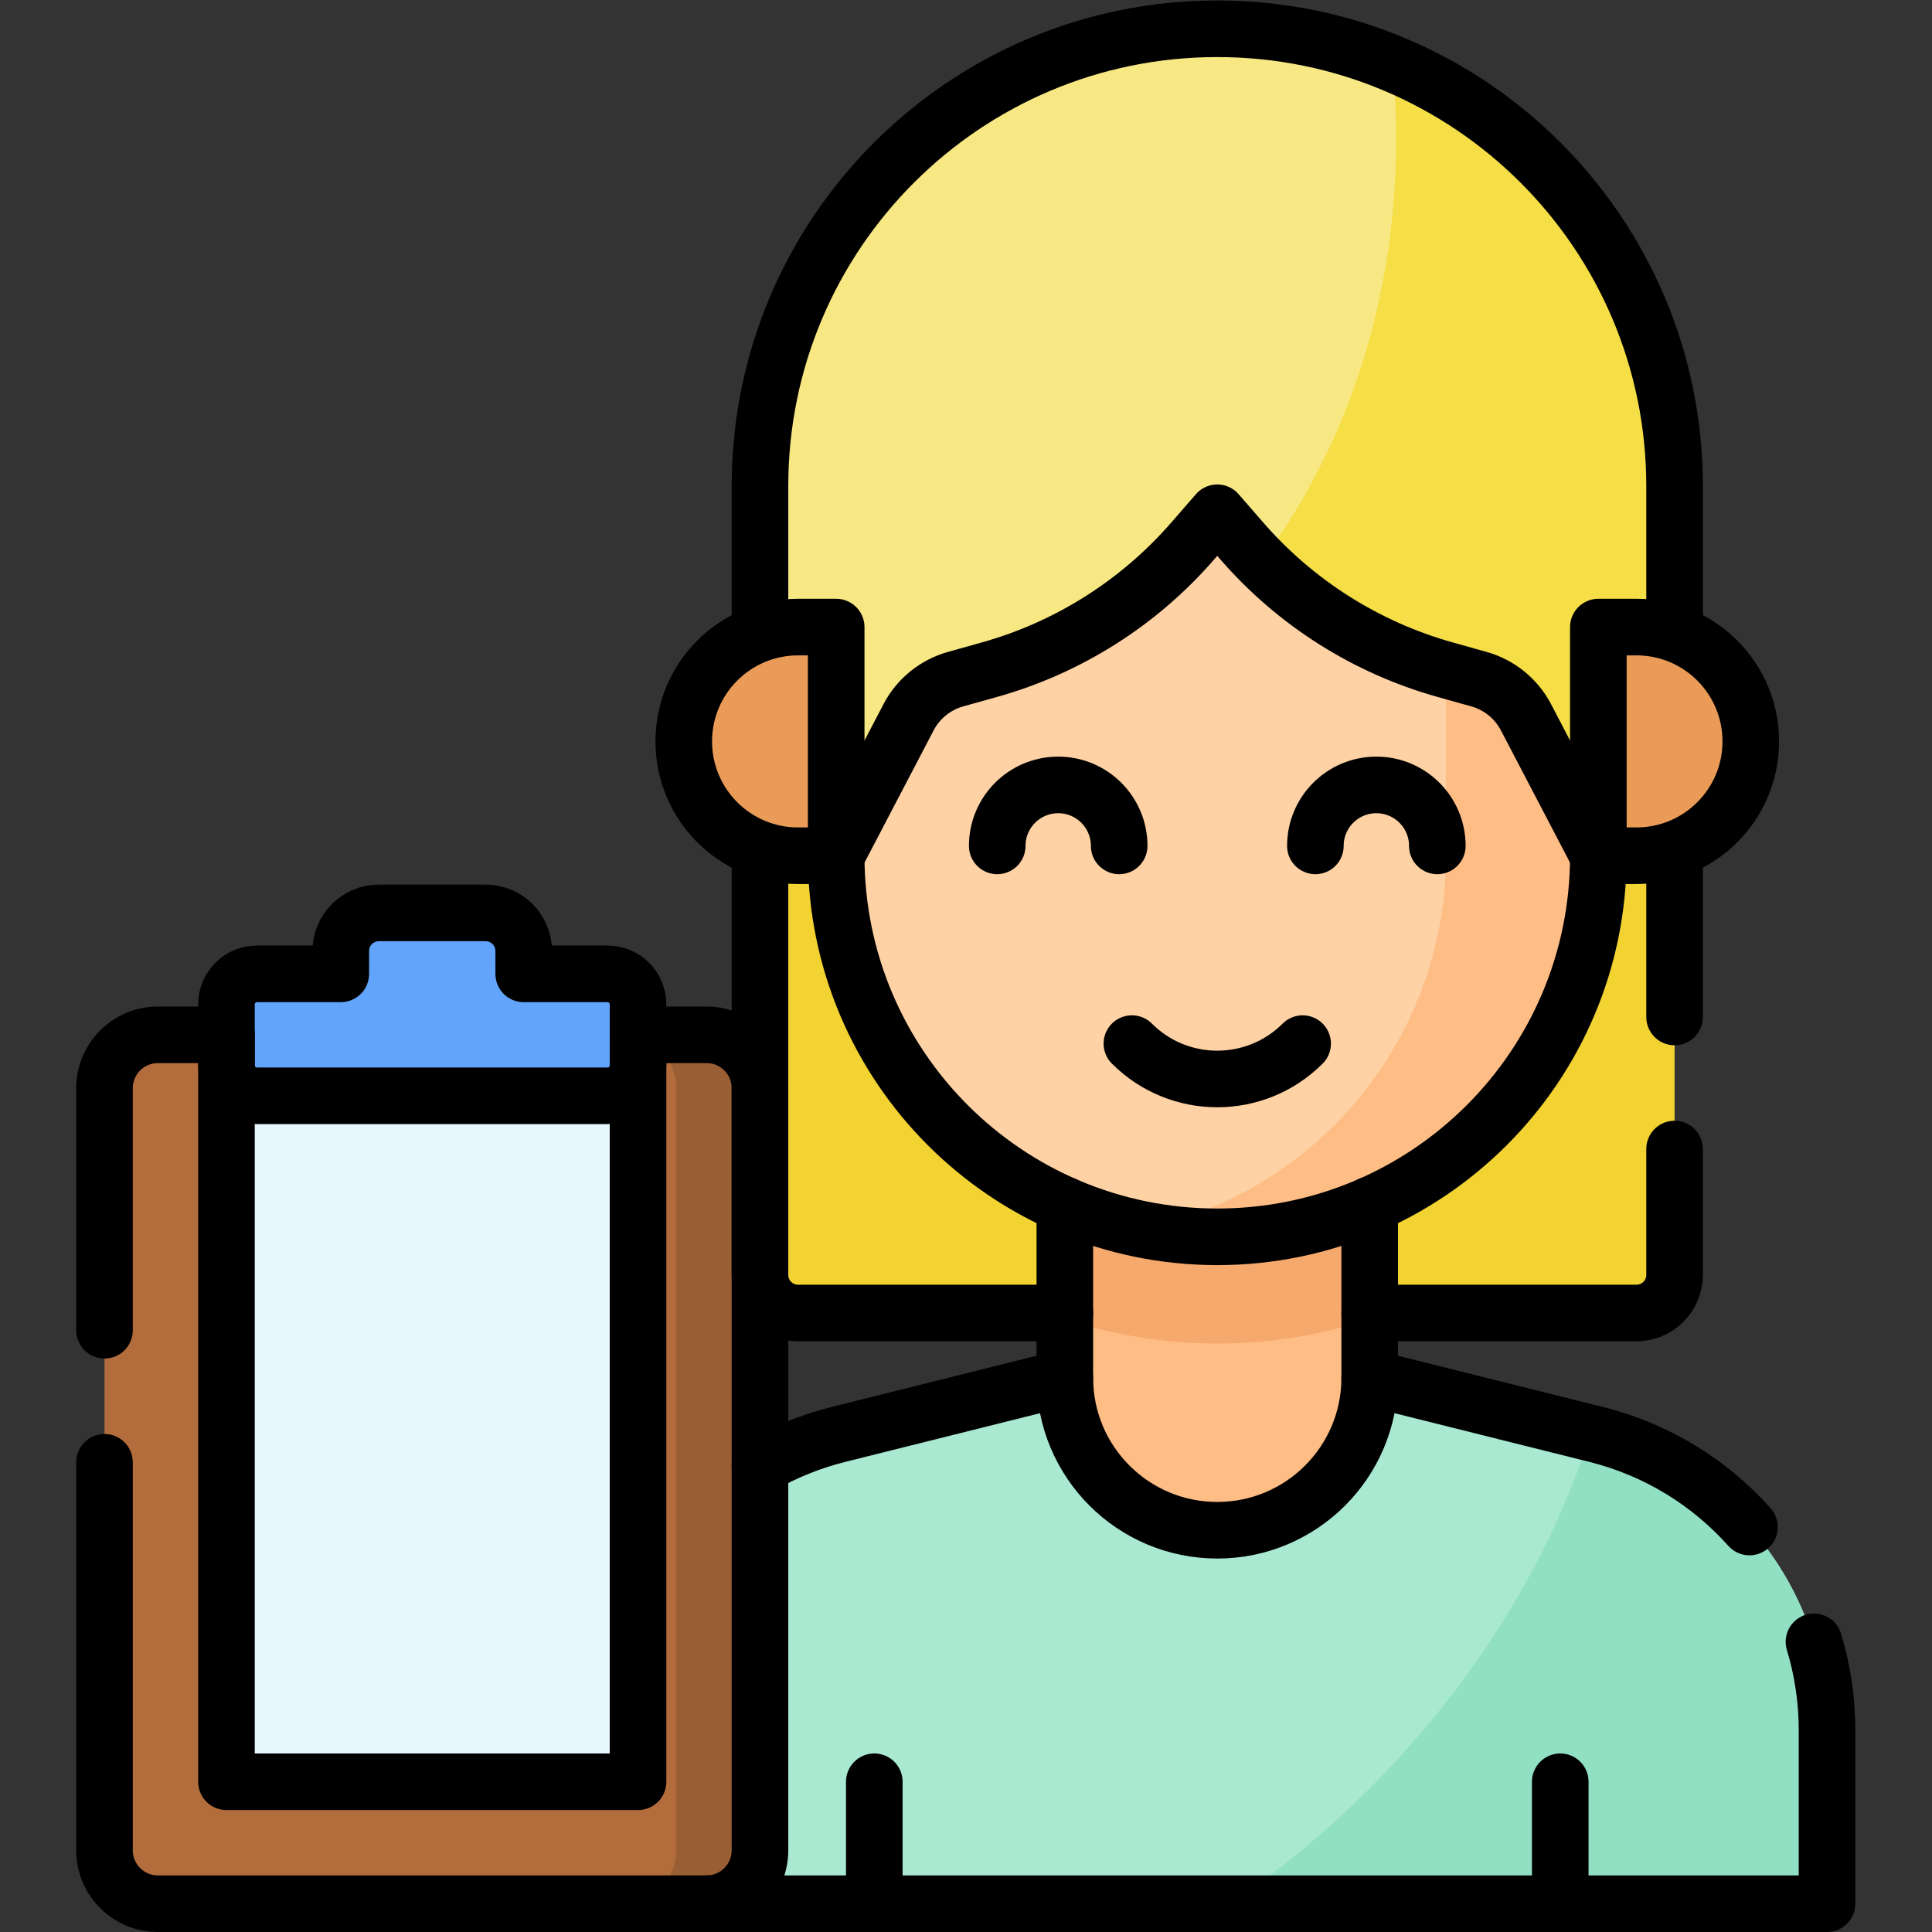 <?xml version="1.0" encoding="UTF-8" standalone="no"?>
<!-- Created with Inkscape (http://www.inkscape.org/) -->

<svg
   version="1.1"
   id="svg10038"
   xml:space="preserve"
   width="682.667"
   height="682.667"
   viewBox="0 0 682.667 682.667"
   xmlns="http://www.w3.org/2000/svg"
   xmlns:svg="http://www.w3.org/2000/svg"><rect x="0" y="0" width="682.667" height="682.667" fill="#333333" stroke="none"/><defs
     id="defs10042"><clipPath
       clipPathUnits="userSpaceOnUse"
       id="clipPath10052"><path
         d="M 0,512 H 512 V 0 H 0 Z"
         id="path10050" /></clipPath></defs><g
     id="g10044"
     transform="matrix(1.333,0,0,-1.333,0,682.667)"><g
       id="g10046"><g
         id="g10048"
         clip-path="url(#clipPath10052)"><g
           id="g10054"
           transform="translate(443.89,315.6)"><path
             d="m 0,0 v -141.423 c 0,-5.579 -4.522,-10.101 -10.102,-10.101 h -222.235 c -5.579,0 -10.101,4.522 -10.101,10.101 l 0,141.423 z"
             style="fill:#f3d332;fill-opacity:1;fill-rule:nonzero;stroke:none"
             id="path10056" /></g><g
           id="g10058"
           transform="translate(484.297,7.5)"><path
             d="m 0,0 v 46.001 c 0,37.082 -25.238,69.406 -61.213,78.4 l -60.007,15.001 h -80.812 l -60.007,-15.001 c -35.976,-8.994 -61.213,-41.318 -61.213,-78.4 V 0 Z"
             style="fill:#a9e8d1;fill-opacity:1;fill-rule:nonzero;stroke:none"
             id="path10060" /></g><g
           id="g10062"
           transform="translate(423.084,131.901)"><path
             d="m 0,0 -1.409,0.352 c -10.53,-32.969 -30.27,-65.843 -58.613,-94.187 -11.659,-11.657 -24.082,-21.86 -36.964,-30.566 H 61.213 V -78.4 C 61.213,-41.318 35.975,-8.994 0,0"
             style="fill:#92e0c4;fill-opacity:1;fill-rule:nonzero;stroke:none"
             id="path10064" /></g><g
           id="g10066"
           transform="translate(322.671,106.496)"><path
             d="M 0,0 V 0 C -22.316,0 -40.406,18.091 -40.406,40.406 V 86.874 H 40.406 V 40.406 C 40.406,18.091 22.315,0 0,0"
             style="fill:#ffbd86;fill-opacity:1;fill-rule:nonzero;stroke:none"
             id="path10068" /></g><g
           id="g10070"
           transform="translate(282.265,162.467)"><path
             d="m 0,0 c 12.719,-4.194 26.3,-6.473 40.406,-6.473 14.106,0 27.688,2.279 40.407,6.473 V 30.903 H 0 Z"
             style="fill:#f6a96c;fill-opacity:1;fill-rule:nonzero;stroke:none"
             id="path10072" /></g><g
           id="g10074"
           transform="translate(221.654,384.291)"><path
             d="m 0,0 v -98.996 c 0,-55.79 45.227,-101.017 101.017,-101.017 55.789,0 101.015,45.227 101.015,101.017 l 0,98.996 z"
             style="fill:#fed2a4;fill-opacity:1;fill-rule:nonzero;stroke:none"
             id="path10076" /></g><g
           id="g10078"
           transform="translate(383.28,384.291)"><path
             d="m 0,0 v -98.996 c 0,-48.871 -34.704,-89.634 -80.813,-98.994 6.528,-1.325 13.285,-2.023 20.204,-2.023 55.789,0 101.015,45.227 101.015,101.017 V 0 Z"
             style="fill:#ffbd86;fill-opacity:1;fill-rule:nonzero;stroke:none"
             id="path10080" /></g><g
           id="g10082"
           transform="translate(322.671,376.209)"><path
             d="m 0,0 6.539,-7.52 c 14.248,-16.385 32.984,-28.237 53.895,-34.09 l 8.936,-2.502 c 5.368,-1.503 9.876,-5.157 12.459,-10.096 l 19.187,-36.706 v 50.508 h 20.203 V 7.072 C 121.219,74.02 66.947,128.291 0,128.291 -66.948,128.291 -121.22,74.02 -121.22,7.072 v -47.478 h 20.203 v -50.508 l 19.188,36.706 c 2.582,4.939 7.091,8.593 12.458,10.096 l 8.936,2.502 c 20.911,5.853 39.648,17.705 53.896,34.09 z"
             style="fill:#f8e883;fill-opacity:1;fill-rule:nonzero;stroke:none"
             id="path10084" /></g><g
           id="g10086"
           transform="translate(369.125,495.272)"><path
             d="m 0,0 c 3.093,-32.47 0.403,-84.088 -34.752,-132.115 13.485,-13.527 30.257,-23.387 48.731,-28.559 l 8.937,-2.502 c 5.368,-1.503 9.876,-5.156 12.459,-10.095 l 19.187,-36.707 v 50.508 h 20.203 v 47.479 C 74.765,-61.502 43.894,-18.229 0,0"
             style="fill:#f5de46;fill-opacity:1;fill-rule:nonzero;stroke:none"
             id="path10088" /></g><g
           id="g10090"
           transform="translate(433.788,285.295)"><path
             d="M 0,0 H -10.102 V 60.609 H 0 c 16.737,0 30.306,-13.567 30.306,-30.304 C 30.306,13.567 16.737,0 0,0"
             style="fill:#ea9b58;fill-opacity:1;fill-rule:nonzero;stroke:none"
             id="path10092" /></g><g
           id="g10094"
           transform="translate(211.553,285.295)"><path
             d="M 0,0 H 10.102 V 60.609 H 0 c -16.736,0 -30.305,-13.567 -30.305,-30.304 C -30.305,13.567 -16.736,0 0,0"
             style="fill:#ea9b58;fill-opacity:1;fill-rule:nonzero;stroke:none"
             id="path10096" /></g><g
           id="g10098"
           transform="translate(41.846,237.817)"><path
             d="m 0,0 h 145.463 c 7.81,0 14.142,-6.332 14.142,-14.143 v -202.032 c 0,-7.81 -6.332,-14.142 -14.142,-14.142 H 0 c -7.811,0 -14.143,6.332 -14.143,14.142 V -14.143 C -14.143,-6.332 -7.811,0 0,0"
             style="fill:#b36d3c;fill-opacity:1;fill-rule:nonzero;stroke:none"
             id="path10100" /></g><g
           id="g10102"
           transform="translate(187.309,237.817)"><path
             d="m 0,0 h -22.224 c 7.811,0 14.143,-6.332 14.143,-14.143 v -202.032 c 0,-7.81 -6.332,-14.142 -14.143,-14.142 H 0 c 7.811,0 14.143,6.332 14.143,14.142 V -14.143 C 14.143,-6.332 7.811,0 0,0"
             style="fill:#995e34;fill-opacity:1;fill-rule:nonzero;stroke:none"
             id="path10104" /></g><path
           d="M 60.028,237.817 H 169.126 V 39.825 H 60.028 Z"
           style="fill:#e6f7fe;fill-opacity:1;fill-rule:nonzero;stroke:none"
           id="path10106" /><g
           id="g10108"
           transform="translate(161.045,253.98)"><path
             d="m 0,0 h -22.224 v 6.062 c 0,5.578 -4.522,10.101 -10.101,10.101 h -28.284 c -5.579,0 -10.103,-4.523 -10.103,-10.101 V 0 h -22.223 c -4.463,0 -8.082,-3.618 -8.082,-8.081 v -16.163 c 0,-4.463 3.619,-8.081 8.082,-8.081 H 0 c 4.463,0 8.081,3.618 8.081,8.081 V -8.081 C 8.081,-3.618 4.463,0 0,0"
             style="fill:#62a4fb;fill-opacity:1;fill-rule:nonzero;stroke:none"
             id="path10110" /></g><g
           id="g10112"
           transform="translate(201.45,286.019)"><path
             d="m 0,0 v -111.84 c 0,-5.58 4.52,-10.099 10.1,-10.099 h 70.71"
             style="fill:none;stroke:#000000;stroke-width:15;stroke-linecap:round;stroke-linejoin:round;stroke-miterlimit:10;stroke-dasharray:none;stroke-opacity:1"
             id="path10114" /></g><g
           id="g10116"
           transform="translate(443.89,207.55)"><path
             d="m 0,0 v -33.37 c 0,-5.58 -4.52,-10.1 -10.1,-10.1 h -70.71"
             style="fill:none;stroke:#000000;stroke-width:15;stroke-linecap:round;stroke-linejoin:round;stroke-miterlimit:10;stroke-dasharray:none;stroke-opacity:1"
             id="path10118" /></g><g
           id="g10120"
           transform="translate(443.89,242.55)"><path
             d="M 0,0 V 43.47"
             style="fill:none;stroke:#000000;stroke-width:15;stroke-linecap:round;stroke-linejoin:round;stroke-miterlimit:10;stroke-dasharray:none;stroke-opacity:1"
             id="path10122" /></g><g
           id="g10124"
           transform="translate(480.84,76.92)"><path
             d="m 0,0 c 2.26,-7.45 3.46,-15.32 3.46,-23.42 v -46 h -296.99"
             style="fill:none;stroke:#000000;stroke-width:15;stroke-linecap:round;stroke-linejoin:round;stroke-miterlimit:10;stroke-dasharray:none;stroke-opacity:1"
             id="path10126" /></g><g
           id="g10128"
           transform="translate(363.08,146.9)"><path
             d="m 0,0 60,-15 c 16.16,-4.04 30.15,-12.78 40.66,-24.551"
             style="fill:none;stroke:#000000;stroke-width:15;stroke-linecap:round;stroke-linejoin:round;stroke-miterlimit:10;stroke-dasharray:none;stroke-opacity:1"
             id="path10130" /></g><g
           id="g10132"
           transform="translate(201.45,123.5)"><path
             d="m 0,0 c 6.39,3.68 13.37,6.54 20.81,8.4 l 60,15"
             style="fill:none;stroke:#000000;stroke-width:15;stroke-linecap:round;stroke-linejoin:round;stroke-miterlimit:10;stroke-dasharray:none;stroke-opacity:1"
             id="path10134" /></g><g
           id="g10136"
           transform="translate(363.077,192.693)"><path
             d="m 0,0 v -45.791 c 0,-22.314 -18.092,-40.406 -40.406,-40.406 -22.315,0 -40.407,18.092 -40.407,40.406 V 0"
             style="fill:none;stroke:#000000;stroke-width:15;stroke-linecap:round;stroke-linejoin:round;stroke-miterlimit:10;stroke-dasharray:none;stroke-opacity:1"
             id="path10138" /></g><g
           id="g10140"
           transform="translate(221.654,285.295)"><path
             d="m 0,0 c 0,-55.79 45.227,-101.017 101.017,-101.017 55.789,0 101.015,45.227 101.015,101.017"
             style="fill:none;stroke:#000000;stroke-width:15;stroke-linecap:round;stroke-linejoin:round;stroke-miterlimit:10;stroke-dasharray:none;stroke-opacity:1"
             id="path10142" /></g><g
           id="g10144"
           transform="translate(413.585,7.5)"><path
             d="M 0,0 V 32.325"
             style="fill:none;stroke:#000000;stroke-width:15;stroke-linecap:round;stroke-linejoin:round;stroke-miterlimit:10;stroke-dasharray:none;stroke-opacity:1"
             id="path10146" /></g><g
           id="g10148"
           transform="translate(231.756,7.5)"><path
             d="M 0,0 V 32.325"
             style="fill:none;stroke:#000000;stroke-width:15;stroke-linecap:round;stroke-linejoin:round;stroke-miterlimit:10;stroke-dasharray:none;stroke-opacity:1"
             id="path10150" /></g><g
           id="g10152"
           transform="translate(221.654,285.295)"><path
             d="m 0,0 19.187,36.706 c 2.583,4.94 7.091,8.593 12.459,10.096 l 8.936,2.502 c 20.91,5.853 39.647,17.705 53.896,34.091 l 6.539,7.519 6.539,-7.519 C 121.804,67.009 140.54,55.157 161.45,49.304 l 8.937,-2.502 c 5.368,-1.503 9.876,-5.156 12.459,-10.096 L 202.032,0"
             style="fill:none;stroke:#000000;stroke-width:15;stroke-linecap:round;stroke-linejoin:round;stroke-miterlimit:10;stroke-dasharray:none;stroke-opacity:1"
             id="path10154" /></g><g
           id="g10156"
           transform="translate(443.89,345.184)"><path
             d="m 0,0 v 38.098 c 0,66.947 -54.271,121.218 -121.219,121.218 -66.948,0 -121.219,-54.271 -121.219,-121.218 V 0.002"
             style="fill:none;stroke:#000000;stroke-width:15;stroke-linecap:round;stroke-linejoin:round;stroke-miterlimit:10;stroke-dasharray:none;stroke-opacity:1"
             id="path10158" /></g><g
           id="g10160"
           transform="translate(433.788,285.295)"><path
             d="M 0,0 H -10.102 V 60.609 H 0 c 16.737,0 30.306,-13.567 30.306,-30.304 C 30.306,13.567 16.737,0 0,0 Z"
             style="fill:none;stroke:#000000;stroke-width:15;stroke-linecap:round;stroke-linejoin:round;stroke-miterlimit:10;stroke-dasharray:none;stroke-opacity:1"
             id="path10162" /></g><g
           id="g10164"
           transform="translate(211.553,285.295)"><path
             d="M 0,0 H 10.102 V 60.609 H 0 c -16.736,0 -30.305,-13.567 -30.305,-30.304 C -30.305,13.567 -16.736,0 0,0 Z"
             style="fill:none;stroke:#000000;stroke-width:15;stroke-linecap:round;stroke-linejoin:round;stroke-miterlimit:10;stroke-dasharray:none;stroke-opacity:1"
             id="path10166" /></g><g
           id="g10168"
           transform="translate(345.3,235.492)"><path
             d="M 0,0 C -12.498,-12.498 -32.761,-12.498 -45.259,0"
             style="fill:none;stroke:#000000;stroke-width:15;stroke-linecap:round;stroke-linejoin:round;stroke-miterlimit:10;stroke-dasharray:none;stroke-opacity:1"
             id="path10170" /></g><g
           id="g10172"
           transform="translate(264.342,287.901)"><path
             d="M 0,0 C 0,8.927 7.236,16.162 16.162,16.162 25.089,16.162 32.325,8.927 32.325,0"
             style="fill:none;stroke:#000000;stroke-width:15;stroke-linecap:round;stroke-linejoin:round;stroke-miterlimit:10;stroke-dasharray:none;stroke-opacity:1"
             id="path10174" /></g><g
           id="g10176"
           transform="translate(381,287.901)"><path
             d="M 0,0 C 0,8.927 -7.236,16.162 -16.163,16.162 -25.089,16.162 -32.325,8.927 -32.325,0"
             style="fill:none;stroke:#000000;stroke-width:15;stroke-linecap:round;stroke-linejoin:round;stroke-miterlimit:10;stroke-dasharray:none;stroke-opacity:1"
             id="path10178" /></g><g
           id="g10180"
           transform="translate(27.7,159.51)"><path
             d="m 0,0 v 64.16 c 0,7.82 6.34,14.151 14.149,14.151 H 32.33"
             style="fill:none;stroke:#000000;stroke-width:15;stroke-linecap:round;stroke-linejoin:round;stroke-miterlimit:10;stroke-dasharray:none;stroke-opacity:1"
             id="path10182" /></g><g
           id="g10184"
           transform="translate(169.13,237.82)"><path
             d="m 0,0 h 18.18 c 7.81,0 14.14,-6.33 14.14,-14.15 v -202.031 c 0,-7.809 -6.33,-14.139 -14.14,-14.139 h -145.46 c -7.81,0 -14.15,6.33 -14.15,14.139 v 102.87"
             style="fill:none;stroke:#000000;stroke-width:15;stroke-linecap:round;stroke-linejoin:round;stroke-miterlimit:10;stroke-dasharray:none;stroke-opacity:1"
             id="path10186" /></g><g
           id="g10188"
           transform="translate(169.126,237.817)"><path
             d="M 0,0 V -197.992 H -109.098 V 0"
             style="fill:none;stroke:#000000;stroke-width:15;stroke-linecap:round;stroke-linejoin:round;stroke-miterlimit:10;stroke-dasharray:none;stroke-opacity:1"
             id="path10190" /></g><g
           id="g10192"
           transform="translate(161.045,253.98)"><path
             d="m 0,0 h -22.224 v 6.062 c 0,5.578 -4.522,10.101 -10.101,10.101 h -28.284 c -5.579,0 -10.103,-4.523 -10.103,-10.101 V 0 h -22.223 c -4.463,0 -8.082,-3.618 -8.082,-8.081 v -16.163 c 0,-4.463 3.619,-8.081 8.082,-8.081 H 0 c 4.463,0 8.081,3.618 8.081,8.081 V -8.081 C 8.081,-3.618 4.463,0 0,0 Z"
             style="fill:none;stroke:#000000;stroke-width:15;stroke-linecap:round;stroke-linejoin:round;stroke-miterlimit:10;stroke-dasharray:none;stroke-opacity:1"
             id="path10194" /></g></g></g></g></svg>
